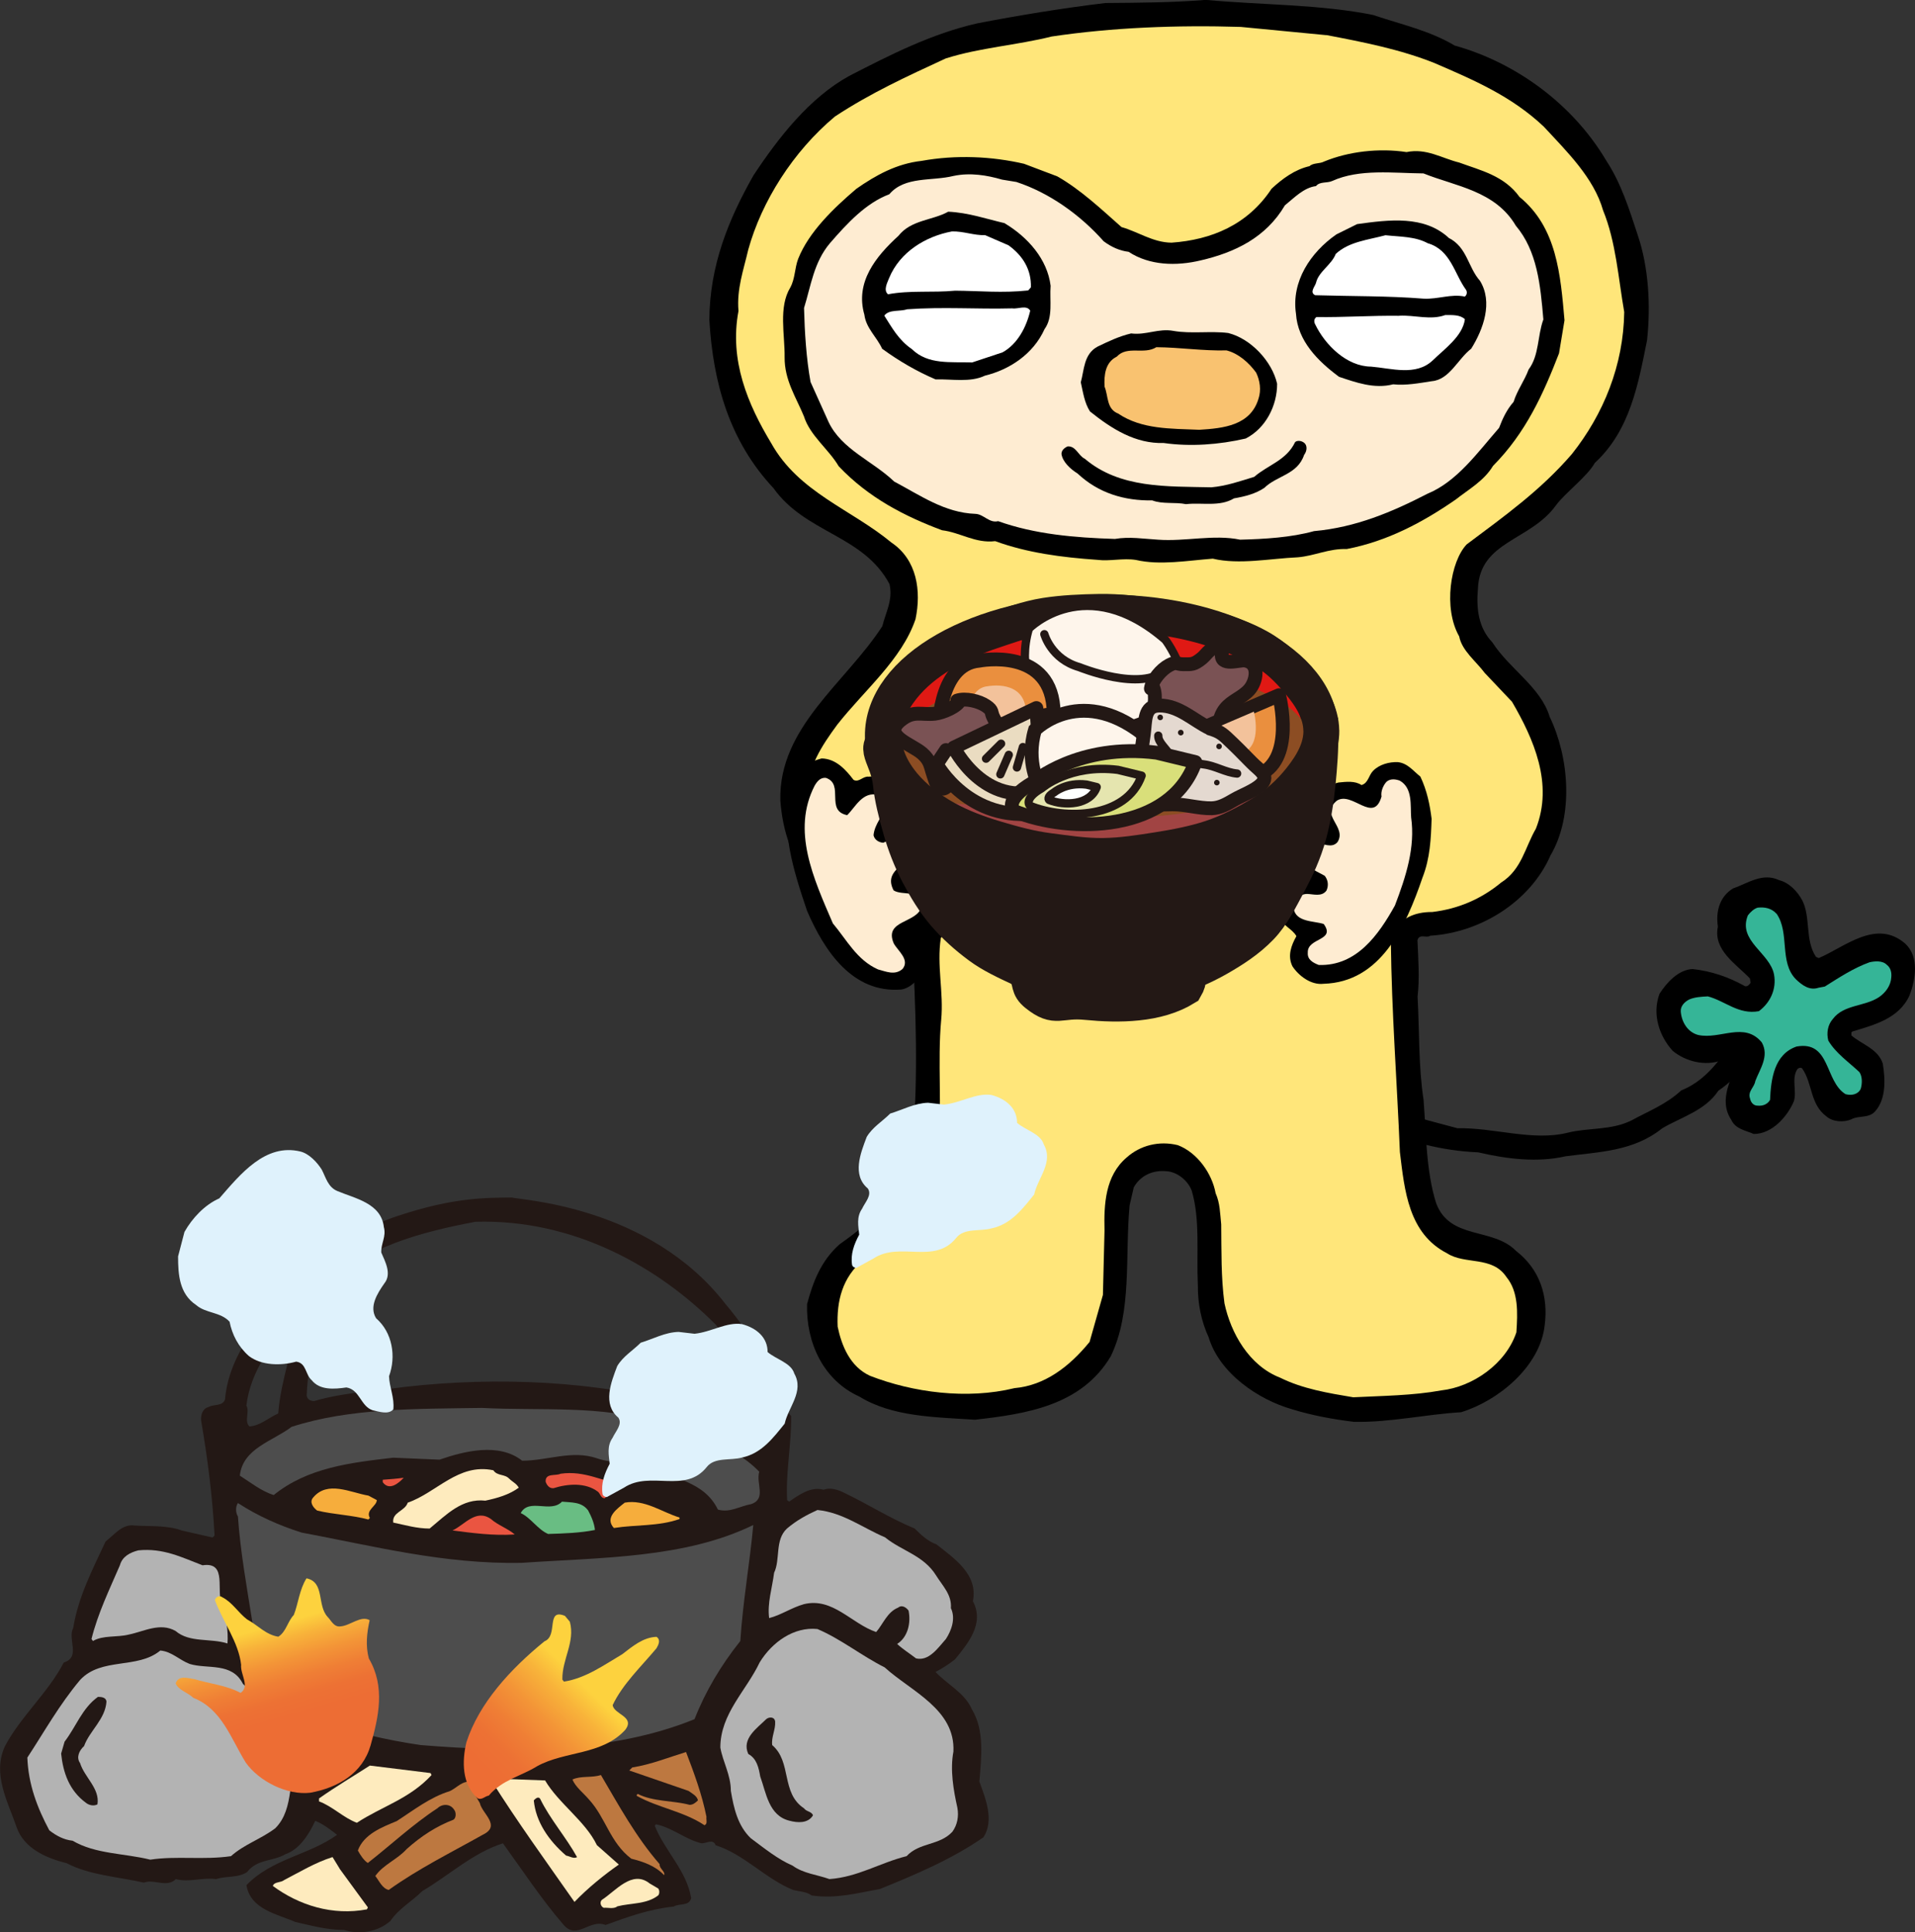 <?xml version="1.0" encoding="UTF-8"?>
<svg id="_レイヤー_2" data-name="レイヤー 2" xmlns="http://www.w3.org/2000/svg" xmlns:xlink="http://www.w3.org/1999/xlink" viewBox="0 0 311.65 314.42">
  <rect x="0" y="0" width="311.65" height="314.42" fill="#333333" stroke="none"/>
  <defs>
    <style>
      .cls-1, .cls-2, .cls-3, .cls-4, .cls-5, .cls-6, .cls-7 {
        fill: none;
      }

      .cls-8 {
        fill: #feebbe;
      }

      .cls-9 {
        fill: #e01914;
      }

      .cls-2 {
        stroke-width: 5.84px;
      }

      .cls-2, .cls-3, .cls-4, .cls-5, .cls-6, .cls-7 {
        stroke: #231815;
      }

      .cls-10 {
        fill: #69bd83;
      }

      .cls-11 {
        fill: #ea5541;
      }

      .cls-12 {
        fill: #f3c29b;
      }

      .cls-3, .cls-4 {
        stroke-width: 1.35px;
      }

      .cls-3, .cls-7 {
        stroke-linecap: round;
        stroke-linejoin: round;
      }

      .cls-13 {
        fill: url(#linear-gradient-2);
      }

      .cls-14 {
        fill: #ea8f3e;
      }

      .cls-15 {
        fill: #35b597;
      }

      .cls-16 {
        fill: #e4d9d0;
      }

      .cls-17 {
        fill: #dff2fc;
      }

      .cls-18 {
        fill: #feecd2;
      }

      .cls-19 {
        fill: url(#linear-gradient);
      }

      .cls-20 {
        fill: #e5e5af;
      }

      .cls-21 {
        fill: #231815;
      }

      .cls-22 {
        fill: #b3b3b3;
      }

      .cls-23 {
        fill: #ffe67a;
      }

      .cls-24 {
        fill: #a14443;
      }

      .cls-25 {
        fill: #fff;
      }

      .cls-26 {
        fill: #fef5eb;
      }

      .cls-27 {
        fill: #bd7840;
      }

      .cls-28 {
        fill: #d9df7a;
      }

      .cls-29 {
        fill: #f6ad3c;
      }

      .cls-30 {
        fill: #f9c270;
      }

      .cls-31 {
        fill: #eadcc1;
      }

      .cls-5 {
        stroke-miterlimit: 10;
      }

      .cls-5, .cls-6, .cls-7 {
        stroke-width: 2.25px;
      }

      .cls-32 {
        fill: #7a5254;
      }

      .cls-33 {
        fill: #8c4d23;
      }

      .cls-34 {
        clip-path: url(#clippath);
      }

      .cls-35 {
        fill: #4d4d4d;
      }
    </style>
    <linearGradient id="linear-gradient" x1="848.82" y1="635.49" x2="867.24" y2="700.51" gradientTransform="translate(-293.9 6.92) scale(.39)" gradientUnits="userSpaceOnUse">
      <stop offset="0" stop-color="#fdd23e"/>
      <stop offset=".39" stop-color="#fdd23e"/>
      <stop offset=".43" stop-color="#fdd23e"/>
      <stop offset=".53" stop-color="#f8b33a"/>
      <stop offset=".66" stop-color="#f39437"/>
      <stop offset=".78" stop-color="#ef7e35"/>
      <stop offset=".89" stop-color="#ed7134"/>
      <stop offset="1" stop-color="#ed6d34"/>
    </linearGradient>
    <linearGradient id="linear-gradient-2" x1="1013.97" y1="644.89" x2="947.86" y2="712.09" xlink:href="#linear-gradient"/>
    <clipPath id="clippath">
      <rect class="cls-1" x="170.02" y="104.22" width="17.59" height="54.06" transform="translate(9.74 274.83) rotate(-76.62)"/>
    </clipPath>
  </defs>
  <g id="_レイヤー_1-2" data-name="レイヤー 1">
    <g>
      <g>
        <g>
          <path d="M202.1,148.01c.73,4.85,3.74,9.06,4.5,13.78,2.07,3.95,4.74,8.37,8.44,10.81,2.37,2.32,4.18,5.47,7.46,6.31,2.36.52,4.38,1.7,6.65,2.54l8.04,2.15c5.99-.13,12.28,2.16,18,.71,3.33-.82,7.05-.36,10.29-1.97,2.71-1.49,5.68-2.61,8.13-4.9,4.89-1.95,7.21-6.57,10.04-10.28,1.02-.37,1.93-1.46,3.01-.87.35.24.67.68.74,1.13-.37,2.2-2.25,3.73-3.28,5.57-1.08,1.78-2.7,3.29-4.48,4.51-2.12,3.23-6.05,4.29-9.13,6.11-4.69,3.77-10.29,3.83-15.72,4.55-4.51,1.04-9.44.48-14.23-.64-5.87-.24-11.7-1.76-16.69-4.13-3.72-1.93-8.18-2.61-10.71-6.56-3.04-2.61-5.6-5.41-7.67-9.03-.95-2.83-3.37-5.29-3.19-8.4-1.67-4.15-4-8.14-4.39-12.68-.71-.87-.04-2.06.04-3.08.5-.38.85-1.04,1.45-1.21,2.39.79,2.13,3.64,2.69,5.58Z"/>
          <path d="M293.32,146.55c1.38,2.74.4,6.48,2.22,9.16l.44.2c4.27-1.81,9.39-6.48,14.13-2.31,2.27,2.18,1.61,5.86.64,8.4-1.74,3.8-5.82,4.79-9.26,5.85-.32.12-.13.44-.2.64,1.7,1.47,4.37,2.19,5.12,4.61.42,2.55.53,5.73-1.2,7.69-1.03,1.26-2.74.68-3.95,1.37-1.21.5-2.99.42-4-.47-2.72-1.99-2.26-5.36-3.95-7.79-.19-.26-.63-.13-.83.12-.96,1.51-.03,3.56-.55,5.21-1.09,2.54-3.6,5.32-6.52,5.3-1.33-.58-2.98-.78-3.67-2.32-2.14-3.2.05-6.93,1.41-9.91-.75-1.21-1.91.3-2.93.24-2.74,1-5.85.21-7.99-1.52-2.22-2.43-3.39-6-2.16-9.3,1.16-1.83,3.08-3.92,5.37-4.03,3.11.34,5.9,1.31,8.56,2.8.38.07.71-.25.9-.57l-.12-.7c-2.27-2.37-6.01-4.62-5.21-8.43-.37-2.48.29-4.89,2.46-6.21,2.36-.81,4.78-2.64,7.51-1.35,1.59.39,2.98,1.8,3.79,3.34Z"/>
          <path class="cls-15" d="M289.11,148.67c2.2,3.13.39,7.89,3.17,10.7,1.01.96,2.21,1.86,3.68,1.36l1.01-.19c2.3-1.44,4.66-3.01,7.28-3.95.83-.19,2.1-.31,2.8.4.69.52.81,1.35.74,2.04-.07,1.33-.9,2.48-1.99,3.23-2.36,1.57-5.73,1.17-7.53,3.57-.83.95-1.04,2.28-.73,3.5,1.19,2.04,3.35,3.52,5.05,5.12.5.7.49,1.85.23,2.73-.44.95-1.53,1.13-2.48.87-3.42-2.12-2.41-8.73-7.96-7.75-3.63,1.25-4.17,5.25-4.32,8.69-.45.76-1.22,1.01-2.05.93-.63,0-1.08-.51-1.2-1.15-.44-1.14.71-1.84.85-2.85.71-1.9,2.32-4.05,1.06-6.28-2.84-3.46-6.8-.43-10.36-1.22-1.71-.45-2.71-2.12-2.83-3.83-.06-.89.65-1.59,1.41-1.96.9-.38,1.91-.43,2.99-.49,2.79.72,5,3.02,8.31,2.41,1.86-1.38,2.9-3.6,2.47-5.96-.67-3.56-5.94-5.45-4.26-9.63.39-.51.96-1.07,1.6-1.26,1.14-.12,2.22.08,3.04.97Z"/>
        </g>
        <path d="M223.58,2.48c4.45,1.49,9.11,2.51,13.15,4.93,9.77,2.72,19.12,9.36,24.67,18.72,2.45,3.74,3.75,7.94,5.13,12.14,1.77,5.2,2.13,11.47,1.51,17.12-1.44,7.12-2.75,14.65-8.5,19.94-1.15,2.13-4.89,4.95-6.3,6.87-4.16,5.83-12.41,5.8-12.72,13.59-.29,3.26.09,6.39,2.34,8.73,2.78,4.34,7.89,7.3,9.33,12.11,3.16,6.54,3.97,16.07.14,22.57-3.31,7.57-11.46,12.58-19.58,13.07-.6.46-1.73-.41-2.07.72.12,3,.37,6.13.02,9.19.3,5.6.14,11.39.97,16.79.44,5.6.4,11.59,2.04,16.79,2.23,6.07,9.23,3.92,13.01,7.8,3.91,3.02,5.28,7.42,4.66,12.14-.77,6.72-7.59,12.27-13.6,14.11-5.86.36-11.46,1.66-17.39,1.57-3.46-.42-6.85-1.04-10.11-2.05-5.52-1.57-11.82-5.86-13.59-11.73-1.19-2.6-1.77-5.4-1.75-8.47-.24-5.13.39-10.65-.98-15.32-.59-1.67-2.38-3.14-4.17-3.22-2.2-.21-4.2.71-5.28,2.63l-.68,2.93c-.77,8.39.44,17.31-3.06,24.55-4.77,8.03-13.7,9.38-22.1,10.33-6.65-.43-13.45-.47-18.82-3.77-5.85-2.63-8.68-8.77-8.51-15.03.96-3.59,2.24-7.04,5.31-9.76,5.55-3.9,11.57-9.19,11.87-16.25.93-11.11.52-22.23-.08-33.29-1.72-1.94-4.52-1.49-6.58-2.63-3.39-1.88-7.04-3.37-9.75-6.65-3.25-3.81-4.75-8.42-5.12-13.41-.27-11.92,10.63-19.12,16.6-28.34.55-2.26,1.76-4.25,1.17-6.85-4.28-8.01-13.67-8.26-18.89-15.62-7.15-7.63-9.83-17.1-10.43-27.36.04-8.86,3.15-16.43,7.18-23.53,4.09-6.18,9.13-12.64,15.61-16.2,6.68-3.43,13.36-6.85,20.82-8.54,6.66-1.29,13.99-2.49,20.86-3.31,5.39-.04,10.85-.07,16.32-.51,9.11.85,18.64.71,27.35,2.48Z"/>
        <path class="cls-23" d="M215.83,5.7c6.06,1.16,12.04,2.33,17.62,4.56,6.24,2.7,12.48,5.33,17.79,10.35,3.84,4.14,8.15,8.36,9.65,13.63,2.1,5.14,2.47,11,3.44,16.53-.12,8.66-3.36,16.62-8.52,23.12-5.09,5.9-10.87,10.02-17.12,14.7-2.63,2.76-3.85,10.36-1.22,14.97.45,2.33,2.71,4.01,4.16,5.95l4.44,4.69c3.5,6.01,6.78,13.35,3.88,20.66-1.75,2.99-2.3,6.64-5.64,8.75-3.28,2.71-7.02,4.3-11.21,4.8-6.26-.03-6.75,4.76-6.75,4.76.13,11.65,1,22.84,1.47,34.3.76,6.26,1.39,13.26,7.7,16.49,2.92,1.88,7.33.37,9.64,3.85,1.98,2.41,1.83,5.8,1.62,8.99-1.7,5.13-7.11,8.89-12.23,9.46-4.6.84-9.53.88-14.32,1.12-4.13-.69-8.25-1.38-11.9-3.19-5.05-1.96-8.02-7.24-9.06-12.1-.57-4.27-.48-8.46-.53-12.85-.19-1.8-.19-3.46-.91-5.07-.58-3.19-2.96-6.6-6.15-7.82-3.06-.75-6.13.03-8.34,2.02-3.48,2.98-3.7,7.58-3.59,11.9l-.26,10.45-2.17,7.65c-3.29,4.04-7.3,7.09-12.22,7.52-7.73,1.89-16.52.71-23.5-2-3.25-1.48-4.63-4.88-5.28-8.01-.18-4.2.77-7.98,4.12-10.83,3.28-2.65,7.02-5.29,9.57-8.81.62-3.2,3.29-5.57,2.65-9.3.7-6.86-.12-14.19.51-20.97.43-4.53-.75-8.86-.06-13.32.74-1.06,1.69-4.59-2.24-4.41-6.39-.43-12.57-2.73-16.4-8.28-2.38-2.94-3.69-6.48-3.14-10.54.03-4.46,2.38-8.04,4.92-11.49,4.43-5.64,10.51-10.6,12.74-17.17.96-4.59.26-9.66-3.92-12.47-6.56-5.43-15.07-8.14-19.55-16.15-3.83-6.35-6.85-13.49-5.34-21.53-.31-3.6.84-6.72,1.59-9.98,2.17-7.84,7.29-15.98,14.11-21.67,5.81-3.83,11.76-6.55,18.03-9.45,5.6-1.77,11.51-2.14,17.25-3.57,9.86-1.47,20.39-1.88,30.77-1.56l13.91,1.34Z"/>
        <g>
          <path d="M166.7,26.67l5.36,2.03c3.76,2.13,7.18,5.35,10.45,8.25,2.74.78,5.13,2.51,8.15,2.54,6.49-.46,12.4-2.9,16.28-8.78,1.78-1.65,3.78-3.12,6.17-3.67.63-.58,1.66-.36,2.37-.75,4-1.65,8.94-2.22,13.42-1.54,3.26-.67,5.71,1,8.57,1.7,3.44,1.27,7.32,2.12,9.82,5.6,6.08,4.95,6.67,12.65,7.32,20.07l-.89,5.37c-2.51,6.47-5.35,12.89-10.74,18.32-1.47,2.44-3.94,3.8-6.06,5.47-5.42,3.75-11.15,6.79-17.73,8.06-2.97-.09-5.24,1.12-7.99,1.35-4.5.2-9.54,1.24-13.83.22-4.08.31-8.61,1.12-12.5.21-2.1-.34-4.22.25-6.32-.02-5.74-.4-11.36-1.13-16.59-3.04-3.2.4-5.66-1.41-8.64-1.77-6.06-2.26-11.95-5.27-16.83-10.42-1.64-2.79-4.67-4.97-5.66-8.13-1.27-3.09-3.18-5.87-3.14-9.63.05-3.63-1.03-8.14.94-11.35.78-1.46.69-3.13,1.27-4.65,1.75-4.4,5.82-8.28,9.47-11.39,3.16-2.21,6.55-4.09,10.62-4.54,5.59-1.01,11.39-.75,16.7.48Z"/>
          <path class="cls-18" d="M165.46,29.63c5.21,1.71,10.26,5.24,14.16,9.64,1.26.93,2.58,1.53,4.06,1.71,3.36,2.22,7.74,2.36,11.78,1.38,5.44-1.27,10.54-3.66,13.65-8.95,1.54-1.24,3.05-2.87,5.06-3.13.62-.78,1.79-.44,2.64-.83,4.45-2.02,9.94-1.27,14.85-1.23,5.24,2.11,11.66,2.8,15.03,8.51,3.47,4.1,4.01,9.65,4.48,15.26-.98,2.68-.66,5.82-2.4,8.14-.69,1.86-1.88,3.41-2.44,5.26-1.13,1.28-1.79,2.73-2.37,4.24-3.59,4.12-6.87,8.75-11.66,10.72-5.74,2.96-11.64,5.47-18.46,6.08-3.7,1.03-7.99,1.29-12.02,1.39-4.29-.89-8.92.33-13.38,0-2.29-.13-4.6-.53-7-.12-6.6-.21-13.02-.76-19-2.89-1.45.36-2.35-1.14-3.7-1.19-4.99-.17-8.99-3.02-13.22-5.26-3.5-3.35-8.52-5.2-10.66-9.65l-2.95-6.55c-.7-3.86-.96-8.14-1.06-12.04,1.13-3.63,1.58-7.42,4.21-10.54,2.83-3.26,5.86-6.54,9.67-7.97,2.51-2.97,6.93-2.1,10.45-2.98,2.72-.57,5.44-.12,7.9.6l2.38.39Z"/>
          <path d="M163.51,36.34c3.77,2.26,6.94,5.84,7.47,10.17-.19,2.37.44,5.08-.99,7.05-1.84,4.08-5.72,6.6-9.7,7.57-2.42,1.15-5.41.53-8.03.61-3.03-1.3-5.89-2.94-8.7-4.99-.86-1.9-2.62-3.34-2.89-5.54-1.53-5.29,1.85-9.46,5.55-12.84,2.06-2.61,5.5-2.48,8.1-3.92,3.23.14,6.19,1.17,9.19,1.87Z"/>
          <path class="cls-25" d="M160.33,38.27l3.8,1.65c2.32,1.68,3.73,3.95,3.64,6.84l-.44.5c-4.21.45-7.86.07-11.89.04-3.61.35-7.4-.09-10.93.59-.78-.69-.11-1.87.18-2.63,1.76-4.28,5.98-6.81,10.23-7.6,1.88-.05,3.54.66,5.42.61Z"/>
          <path d="M235.79,38.73c2.98,1.5,3.12,4.79,5.06,6.96,2.16,3.5.54,7.9-1.42,11.05-2.19,1.68-3.53,5.05-6.41,5.29-2.13.33-4.26.73-6.29.51-3.11.79-6.07-.31-8.81-1.22-3.45-2.55-6.74-5.85-7.01-10.27-.78-5.26,2.36-9.96,6.56-12.9l3.39-1.68c5.2-.72,10.94-1.46,14.93,2.26Z"/>
          <path class="cls-25" d="M232.42,39.6c3.7,1.12,4.27,4.99,6.17,7.57.23.39.12.86-.21,1.09-2.24-.47-4.34.46-6.7.34-5.81-.46-11.72-.38-17.65-.56-.97-.48-.02-1.41.14-2.02.43-1.84,2.52-2.91,3.21-4.7,2.17-2.01,5.25-2.27,8.09-3.04,2.37.26,4.86.18,6.94,1.33Z"/>
          <path class="cls-25" d="M164.75,50.18c.88.15,2.32-.61,2.91.37-.59,2.59-2.03,5.43-4.51,6.79l-4.94,1.64c-3.44-.13-7.17.43-9.81-2.17-2.17-1.48-3.24-3.5-4.49-5.45.81-1.06,2.52-.62,3.7-1.03,5.96-.42,11.3,0,17.14-.15Z"/>
          <path class="cls-25" d="M227.68,51.38c2.54-.15,5.09.77,7.52-.11,1.14,0,2.41-.08,3.2.68-.37,2.78-3.34,4.84-5.25,6.71-2.74,2.58-6.71,1.27-10.02,1-3.97-.03-7.47-3.52-9.08-6.85-.23-.39-.26-.92.2-1.22,4.44.07,8.86-.26,13.44-.2Z"/>
          <path d="M199.88,54.19c3.69.92,7.14,4.62,7.96,8.26.01,3.56-1.85,7.24-5.11,8.91-4.31,1-9,1.35-13.34.73-4.57.14-8.41-2.25-12-5.13-.89-1.36-1.13-3.09-1.5-4.75.56-1.98.46-4.6,2.74-5.81,1.76-.85,3.53-1.69,5.45-2.14,2.44.32,4.45-.87,6.9-.41,2.85.5,6.05-.02,8.89.34Z"/>
          <path class="cls-30" d="M199.64,57.03c1.91.49,3.62,2,4.79,3.61.62,1.3.84,2.84.39,4.21-1.29,4.38-5.69,4.85-9.65,5.09-4.65-.2-9.35-.05-13.2-2.64-1.93-.76-1.58-2.86-2.21-4.37-.11-1.88.1-3.97,1.99-4.9,1.71-1.85,4.42-.26,6.43-1.53,3.9.03,7.57.62,11.46.52Z"/>
          <path d="M176.5,74.62c5.74,4.9,13.38,4.51,20.65,4.68,2.48-.22,4.71-1.02,6.96-1.7,2.24-1.95,5.22-2.66,6.65-5.64.25-.29.86-.26,1.21-.07.9.42.76,1.5.26,2.14-1.08,3.22-4.44,3.36-6.47,5.36-1.42.96-3.14,1.4-4.94,1.71-2.33,1.41-5.21.64-7.81.94-1.77-.36-3.83.03-5.49-.61-4.5.07-8.74-1.16-12.16-4.38-1.19-.74-2.4-1.88-2.61-3.14-.04-.6.47-1.04,1-1.27,1.34-.08,1.7,1.44,2.74,1.99Z"/>
        </g>
        <g>
          <path d="M149.52,142.05c.02.93,1.33.61,1.81,1.27,1.8,1.56,1.53,4.05.94,6.1-.65,1.56-1.94,2.46-3.26,3.28-.43,1.04.81,1.76.99,2.91.37,1.07.11,2.19-.3,3.29-.75.96-1.78,1.96-3.08,2.13-7.89.59-12.44-6.25-15.27-12.79-2.29-6.77-4.43-13.52-2.65-20.23.6-2.55,2.67-3.98,5.02-4.59,2.33.05,3.93,1.84,5.18,3.48.86.51,1.54-.63,2.46-.51,1.87-.19,4.34.73,5.28,2.5.92,1.35.22,2.65-.08,3.99.62.97,1.99.62,2.92,1.32,1.08.56,1.74,1.95,1.94,3.16.09,1.77-1.33,3.07-1.89,4.67Z"/>
          <path class="cls-18" d="M145.43,144.89c1.39.93,4.71-.28,4.55,2.66-.74,2.75-6.18,2.12-4.53,5.97.63,1.18,2.67,2.64,1.43,4.16-1.27,1.1-2.71.4-4,.07-3.44-1.53-5.09-4.82-7.34-7.49-3.19-7.4-6.72-15.08-2.97-22.4.38-.66.94-1.4,1.86-1.27,3.02,1.05-.18,5.33,3.44,6.06,1.38-1.35,2.49-3.9,5.04-3.3.86.15,1.27.98,1.3,1.76-.47,1.63-1.88,2.94-2.05,4.81.15.72.84,1.17,1.58,1.22,1.58-.72,3.28-1.49,4.74-.37,1.24,3.88-5.13,4.13-3.06,8.11Z"/>
        </g>
        <g>
          <path d="M213.95,134.43c.34-.72-.26-1.51-.13-2.26.29-2.21,1.68-4.28,3.99-4.83,1.31-.13,2.7-.3,3.76.41,1.1-.3,1.17-1.58,1.87-2.29,1.01-1.07,2.66-1.49,4.03-1.44,1.62.16,2.55,1.47,3.68,2.35,1.08,2.26,1.55,4.6,1.83,6.86-.1,3.25-.24,6.42-1.48,9.58-2.75,8.04-6.82,17.02-16.11,17.28-2.02.24-4.03-1.28-5.06-2.85-.83-1.7-.2-3.39.65-4.9-.73-1.29-2.38-1.68-2.79-3.34-.51-1.27-.17-2.65.5-3.8.7-.7,1.41-1.47,2.38-1.98.12-1.05-.95-1.76-1.1-2.85-.28-1.45.05-3.13,1.06-4.36.69-.86,1.96-1.07,2.92-1.58Z"/>
          <path class="cls-18" d="M214.28,137.22c1.1,0,2.44.91,3.39-.19,1.59-2.49-2.97-4.38-.12-6.73,2.51-1.63,5.99,3.86,7.28-.68-.14-.8.24-1.79.82-2.41.61-.53,1.45-.43,2.14-.18,2.16,1.21,1.71,4.09,1.86,5.99.69,4.87-.83,9.59-2.64,14.33-2.66,4.79-6.25,9.88-12.39,9.68-.94-.36-1.88-.87-1.79-2-.11-2.47,4.62-1.9,2.59-4.67-1.59-.52-4.57-.27-4.9-2.56.2-1.08.88-2.38,2.25-2.33,1.01.03,2.33.5,3.1-.55.37-.79.28-1.7-.28-2.4-1.16-.68-2.63-1.14-3.17-2.5-.58-1.15.41-2.96,1.87-2.8Z"/>
        </g>
      </g>
      <g>
        <g>
          <path class="cls-21" d="M159.38,289.98c.32-3.97.89-8.35-1.22-11.83-1.13-2.67-4.13-4.13-5.91-6.08.97-.49,2.1-1.22,3.16-2.03,2.1-2.59,4.86-5.83,2.92-9.48.89-4.38-3.08-6.97-5.92-9.24-1.37-.48-2.51-1.54-3.56-2.59-3.97-1.62-7.62-3.97-11.51-5.83-.98-.48-2.19-.89-3.32-.48-2.03-.57-3.97.81-5.59,1.94l-.33-.24c-.25-4.54.72-9.16.65-13.69l-1.05-1.22c-2.02-6.16-5.26-11.83-9.64-17.02-12.48-16.12-33.74-16.91-34.71-17.32-4.32.05-9.48-.04-18.63,3-9.15,3.05-15.3,8.88-15.3,8.88-5.51,6.32-12.07,12.56-12.8,20.99-.4,1.14-1.87.73-2.67,1.22-.98.24-1.3,1.29-1.22,2.19,1.05,6.16,1.86,12.4,2.19,18.72l-.32.33-5.02-1.14c-2.35-.89-5.19-.65-7.62-.81-2.03-.32-3.32,1.46-4.78,2.6-2.11,4.54-4.45,8.99-5.27,14.1-.97,1.78,1.3,4.7-1.53,5.59-2.51,4.86-7.05,8.83-9.57,13.61-2.11,4.54.49,9.07,1.87,13.13,1.22,3.57,4.94,5.11,8.18,5.92,3.73,1.95,8.26,2.19,12.56,3.16,1.62-.65,3.73.89,5.19-.57,2.18.57,4.37-.32,6.56,0,1.7-.57,3.48-.16,5.02-1.13,1.71-2.19,4.14-1.7,6.25-2.92,2.35-.81,3.88-3.32,4.86-5.43,1.3.49,2.51,1.46,3.56,2.27-4.62,3.32-10.62,3.89-14.75,8.19.65,3.97,5.02,4.7,7.94,5.99,2.59.57,5.1,1.3,7.95,1.3,2.51.81,5.51.32,7.53-1.46,1.37-2.02,3.48-3.16,5.19-4.86,4.38-2.59,8.27-6.24,13.13-7.78,3.24,4.46,6.24,9.07,9.89,13.29,2.19,2.51,4.21-1.05,6.81,0,3.56-1.3,7.13-2.59,11.1-3,.89-.57,2.51,0,2.83-1.38-.73-4.45-4.3-7.7-5.92-11.75l.17-.25c2.59.49,4.78,2.43,7.38,3.08.81.08,1.94-.81,2.35.32,4.62,1.46,8.18,5.51,12.64,7.29.97.24,2.11.24,3,.89,4.06.57,7.37-.4,11.1-1.05,5.75-2.35,11.59-4.78,16.85-8.42,1.79-2.76.33-6.32-.64-9ZM45.28,230.01c-1.62.73-3,2.03-4.7,2.11-.88-.89.09-2.35-.48-3.4.65-5.59,4.29-10.45,8.18-14.75-.4,5.43-2.59,10.45-3,16.04ZM122.43,234.79c-4.22-3.32-8.84-5.67-13.85-6.81-13.94-3.56-30.63-3.97-45.46-1.94-1.22.08-2.35-.33-3.41.33-2.91.41-5.84.81-8.59,1.62-.65,0-1.14-.32-1.21-.89.24-6.32,2.19-11.83,2.83-17.91,6.89-6.32,15.64-8.67,24.63-10.37,16.06-.49,29.88,7.44,39.14,16.77,3.24,4.05,5.75,8.34,7.29,13.13-.73,1.94-.89,4.13-1.37,6.08Z"/>
          <path class="cls-35" d="M106.71,231.47c5.75,2.27,12.15,3.16,16.85,8.02-.57,1.94,1.21,4.38-1.3,5.27-1.87.33-3.49,1.46-5.43.89-2.27-4.7-7.46-4.94-11.27-7.13-2.75-.81-5.75-.25-8.43-1.22-4.05-1.38-8.02.4-12.15.4-3.81-3-9.48-1.54-13.45-.17l-7.54-.32c-6.97.81-13.94,1.62-19.45,6.08-2.03-.65-3.73-2.03-5.51-3.16.48-4.46,5.35-5.59,8.42-7.94,9.49-3.08,20.34-2.92,30.96-3.08,9.56.49,19.69-.49,28.28,2.35Z"/>
          <path class="cls-8" d="M82.88,240.63c.48.49,1.21.81,1.54,1.46-1.54,1.14-3.49,1.7-5.43,2.11-3.81-.41-6.32,2.27-9.07,4.54-2.11,0-3.97-.57-5.92-.97-.24-1.7,1.94-1.87,2.35-3.24,4.69-1.62,8.26-6.48,13.94-5.27.65.97,1.86.57,2.59,1.38Z"/>
          <path class="cls-11" d="M101.68,241.68v.17c-1.13.57-2.35.89-3.24,1.94-.65.08-.73-.73-1.14-1.05-2.02-1.53-4.94-1.29-7.21-.57-.73.08-1.13-.57-1.29-1.05-.09-1.46,1.62-.9,2.43-1.3,3.97-.57,6.89,1.3,10.45,1.86Z"/>
          <path class="cls-11" d="M65.7,240.47c-.81.89-2.35,2.19-3.41.73v-.4c1.14-.08,2.35-.17,3.41-.33Z"/>
          <path class="cls-29" d="M61.32,244.11c0,.97-1.86,1.62-1.13,2.91l-.24.25c-2.68-.73-5.67-.81-8.34-1.46-.65-.49-1.3-1.38-.65-2.11,2.35-2.83,6.08-.81,9-.32l1.37.73Z"/>
          <path class="cls-29" d="M110.59,246.95v.24c-3.48,1.22-7.05.89-10.69,1.46-1.55-1.7.56-3.16,1.78-4.13,3.24-.57,6,1.54,8.92,2.43Z"/>
          <path class="cls-10" d="M95.68,245.73c.57,1.05,1.05,2.19,1.14,3.24-2.43.49-5.03.57-7.62.65-1.7-.73-2.84-2.67-4.46-3.4,1.38-2.51,4.86.08,6.72-1.86,1.54.16,3.16,0,4.21,1.38Z"/>
          <path class="cls-35" d="M49.01,249.38c11.75,2.19,23.18,5.19,35.9,4.94,13.04-.89,26.57-.73,37.68-6.16-.57,6.24-1.7,12.48-2.11,18.88-3.16,3.97-5.67,8.18-7.45,12.72-13.53,5.51-29.66,5.43-44.57,4.21-5.67-.81-11.1-2.19-16.53-3.73-1.21-.16-2.11-1.14-3.48-1.05-2.27-3.08-3.97-6.4-6.97-9.07.4-1.94,0-4.22-.41-6.16-.9-5.67-1.95-11.42-2.35-17.18-.4-.65-.4-1.62,0-2.19,3.24,2.11,6.73,3.65,10.29,4.78Z"/>
          <path class="cls-22" d="M144.06,250.19c2.67,2.18,6.24,2.91,8.26,6.15,1.06,1.71,2.6,3.16,2.43,5.35.81,1.7.08,3.65-.81,5.02-1.3,1.46-2.76,3.65-4.86,3.16-1.05-.81-2.11-1.46-3.08-2.35,1.78-1.13,2.26-3.48,1.86-5.43-.41-.57-1.13-.97-1.71-.48-1.78.73-2.43,2.67-3.56,3.97-4.05-1.38-7.05-5.67-11.75-4.54-2.03.57-3.73,1.78-5.67,2.27-.32-2.43.49-4.86.81-7.38,1.05-2.18.08-5.35,2.11-7.21,1.54-1.3,3.16-2.19,4.94-3,4.14.4,7.38,2.92,11.03,4.46Z"/>
          <path class="cls-11" d="M83.77,249.7c-3.48.24-6.97-.25-10.13-.65,1.95-.89,3.81-3.57,6.24-1.87,1.21,1.05,2.75,1.54,3.89,2.52Z"/>
          <path class="cls-22" d="M32.96,254.72c4.22-.65,2.02,4.38,3.25,6.48.56,1.94.97,4.21.81,6.24-2.76-.89-6.16-.08-8.43-2.02-2.51-1.46-5.19.08-7.62.57-1.94.49-4.22.08-5.84,1.05l-.24-.33c1.05-4.21,2.91-8.02,4.62-11.99.4-1.46,1.7-2.1,3-2.43,4.05-.41,7.05,1.13,10.45,2.43Z"/>
          <path class="cls-22" d="M143.98,271.34c4.29,3.89,11.51,6.81,11.18,13.69-.56,3,0,6.24.65,9.16.24,1.38,0,2.76-.82,3.89-2.1,2.27-5.35,1.7-7.45,3.97-4.29,1.06-7.94,3.41-12.56,3.73-2.03-.73-4.21-.89-6-2.19-2.43-1.05-4.62-2.84-6.8-4.46-2.11-2.02-2.76-4.86-3.24-7.7,0-2.6-1.3-4.7-1.71-7.05,0-5.51,4.21-9.24,6.4-13.86,2.03-3.32,5.59-5.83,9.4-5.43,3.81,1.62,7.21,4.37,10.94,6.24Z"/>
          <path class="cls-22" d="M30.86,270.77c2.92.89,6.89-.32,8.67,3.24,5.19,4.78,6.4,11.18,7.7,17.5-.33,2.27-.81,4.38-2.43,6-2.35,1.78-5.03,2.59-7.21,4.54-4.37.65-8.91-.08-13.13.57-4.22-1.05-8.92-.89-12.64-3.08-1.45-.16-2.67-.81-3.8-1.7-1.95-3.65-3.41-7.46-3.57-11.83,2.76-4.21,5.19-8.59,8.59-12.64,3.48-3.73,9.32-1.7,13.05-4.78,1.87.16,3.08,1.54,4.78,2.18Z"/>
          <path class="cls-21" d="M17.33,276.85c-.17,2.92-2.75,4.78-3.65,7.29-.81.73-1.3,1.86-.65,2.76.73,2.35,3.24,4.13,2.83,6.72-.56.32-1.37.16-1.86-.24-2.76-2.02-3.73-4.95-4.05-8.02l.56-1.94c1.87-2.43,2.84-5.43,5.43-7.29.57,0,1.3.08,1.38.73Z"/>
          <path class="cls-21" d="M126.15,280.17c.08,1.3-.65,2.51-.48,3.81,3.24,2.76,1.38,7.78,5.18,10.29.41.57,1.21.48,1.46,1.13-.81,1.38-2.59,1.22-3.81.89-3.4-.81-3.81-4.54-4.78-7.21-.24-1.38-.56-2.92-1.94-3.65-1.14-2.51,1.45-4.21,2.91-5.67.48-.41,1.38-.41,1.46.4Z"/>
          <path class="cls-25" d="M55.74,286.17v.32l-3.81,2.11c-.97-.89-.56-2.43-1.46-3.48l.24-.49c1.62.57,3.4.89,5.02,1.54Z"/>
          <path class="cls-27" d="M111.65,285.11c1.3,3.4,2.59,6.89,3.32,10.53-.08.49.24,1.14-.32,1.38-3.4-2.27-7.53-2.83-11.02-4.78-.08-.16.08-.24.16-.32,2.51,1.29,5.67,1.05,8.43,1.78.56,0,.96-.33,1.37-.73-.16-.73-.97-1.13-1.54-1.54l-9.64-3.32.48-.49c3.08-.49,5.84-1.62,8.75-2.51Z"/>
          <path class="cls-8" d="M70.24,288.84c-3.57,3.89-8.1,5.11-12.16,7.78-2.19-.81-3.97-2.68-6.16-3.48v-.48c2.76-1.95,5.51-3.57,8.27-5.35l9.88,1.22.16.32Z"/>
          <path class="cls-27" d="M97.79,288.84c2.92,4.95,5.67,10.05,9.56,14.51-.08.73.97,1.21.73,1.79-1.46-1.54-3.41-2.19-5.35-2.68-3.49-2.67-4.13-6.64-6.89-9.64-.89-1.05-2.19-2.03-2.68-3.24,1.38-.65,3.16-.24,4.62-.73Z"/>
          <path class="cls-8" d="M88.71,289.73c2.19,3.73,6.57,6.64,8.43,10.53l3.57,3.16c-2.43,1.7-5.03,3.8-7.22,6.08-4.54-6.48-9.31-13.05-13.53-19.77l.16-.32,8.59.32Z"/>
          <path class="cls-27" d="M78.1,293.46c.4,1.7,3.49,3.65.48,5.1-5.19,2.92-10.46,5.51-15.32,8.99-1.05-.24-1.54-1.46-2.18-2.27,1.29-1.86,3.56-2.67,5.1-4.38,2.35-2.11,4.86-3.73,7.62-4.78.48-.33.41-1.22.16-1.54-.65-1.14-2.03-1.05-2.76-.33-3.97,2.59-7.62,6-11.34,8.91-.65-.41-1.22-1.29-1.62-2.03.97-2.67,3.97-3.81,6.32-4.78,2.76-1.78,5.43-3.89,8.59-4.86.97-.41,1.86-1.46,2.92-1.54l2.03,3.48Z"/>
          <path class="cls-21" d="M87.91,292.73c1.62,3.32,4.21,6.24,6,9.48-.57.32-1.22-.17-1.78-.25-2.83-2.43-4.94-5.51-5.26-8.99.24-.24.72-.73,1.05-.24Z"/>
          <path class="cls-8" d="M55.25,304.07l4.62,6.32-.16.32c-5.59,1.05-11.02-.65-15.31-3.81.24-.73,1.29-.49,1.86-.97,2.52-1.3,5.03-2.84,7.86-3.73l1.14,1.86Z"/>
          <path class="cls-8" d="M107.11,307.31c.24.24.24.89,0,1.13-1.86,1.46-4.46,1.22-6.65,1.78-.56.49-1.62.16-2.19.24-.48-.16-.73-.89-.33-1.29,2.27-1.46,4.94-4.94,7.78-2.68l1.38.81Z"/>
          <path class="cls-19" d="M40.26,263.55c1.67.9,2.99,2.47,5.03,2.79,1.27-.77,1.53-2.52,2.52-3.53.74-1.87.9-4.11,2.07-5.97,3.03.62,1.66,4.4,3.46,6.3.56.56,1.01,1.68,2.08,1.52,1.61-.12,3.29-1.83,4.74-1.01-.47,2.1-.69,4.2-.13,6.24,2.7,4.59,1.59,9.48.29,14.1-1.31,4.61-5.36,6.93-9.83,7.74-3.75.44-8.31-1.84-10.49-4.9-2.43-3.92-3.91-8.74-8.55-10.55-.87-.87-2.41-1.22-2.86-2.35.48-1.42,2.03-.81,3.04-.69,2.48.76,5.19.99,7.52,2.24,1.58-1.06-.07-3.02.09-4.57-.41-3.68-2.93-6.94-4.26-10.51.08-.47.69-.89,1.2-.48,1.64.83,2.55,2.47,4.05,3.62Z"/>
          <path class="cls-13" d="M92.74,263.92c.89,3.32-1.29,6.08-1.22,9.4l.25.33c3.56-.56,6.48-2.68,9.48-4.45,1.7-1.3,3.41-2.76,5.59-2.84.73.48.33,1.29,0,1.86-2.51,3-5.51,5.83-7.13,9.24.17,1.54,3.73,1.86,2.03,4.05-3.8,4.14-9.8,3.4-14.34,5.91-2.6,1.62-5.67,2.19-7.86,4.78-.65.08-1.13.81-1.86.4-2.51-2.27-2.51-5.99-1.78-9.07,2.03-6.32,7.13-11.91,12.72-16.45,2.27-.89.16-5.43,3.32-4.13l.81.97Z"/>
        </g>
        <path class="cls-17" d="M52.39,190.39c.63,1.19.98,2.8,2.52,3.43,2.8,1.19,7.14,1.96,7.56,5.87.42,1.54-.49,2.66-.42,4.13.63,1.47,1.75,3.5.49,5.04-1.12,1.61-2.51,3.77-1.33,5.66,2.66,2.31,3.29,6.22,2.1,9.44.07,1.82.91,3.5.7,5.39-.84.91-2.31.35-3.36.14-1.96-.63-2.09-3.36-4.27-3.71-1.96.28-4.33.49-5.66-1.19-1.05-.91-.84-2.79-2.52-3.01-2.52.7-5.66.63-7.69-.91-1.75-1.54-2.73-3.49-3.15-5.59-1.47-1.61-3.85-1.33-5.45-2.72-2.73-1.82-2.93-4.97-2.93-7.91l1.04-3.98c1.26-2.24,3.29-4.41,5.67-5.46,3.42-3.92,7.48-9.02,13.22-7.62,1.39.35,2.72,1.75,3.49,3Z"/>
        <path class="cls-17" d="M113.04,217.04c2.76-.29,5.21-1.94,7.7-1.57,2.51.67,4.19,2.27,4.18,4.55,1.42,1.21,3.83,1.75,4.35,3.51,1.63,2.9-.98,5.44-1.57,8.14-1.83,2.26-3.71,4.82-6.92,5.51-1.92.54-4.49-.11-5.78,1.57-3.51,4.38-9.16.51-13.44,3.33l-2.79,1.53c-.3.02-.65-.2-.71-.48-.28-1.72.32-3.35,1.16-4.93-.14-1.4-.48-2.87.47-4.22.49-1.06,1.66-2.22.94-3.29-2.61-2.18-1.19-5.73-.18-8.39.96-1.61,2.55-2.52,3.82-3.8,2.03-.61,3.95-1.7,6.16-1.76l2.59.3Z"/>
        <path class="cls-17" d="M153.64,179.75c2.76-.29,5.21-1.94,7.7-1.57,2.51.67,4.19,2.27,4.18,4.55,1.42,1.21,3.83,1.75,4.35,3.51,1.63,2.9-.98,5.44-1.57,8.14-1.83,2.26-3.71,4.82-6.92,5.51-1.92.54-4.48-.11-5.78,1.57-3.52,4.38-9.16.51-13.44,3.33l-2.78,1.53c-.3.02-.65-.2-.71-.48-.28-1.72.31-3.35,1.16-4.93-.14-1.4-.48-2.86.47-4.22.49-1.06,1.66-2.22.93-3.29-2.6-2.18-1.19-5.73-.18-8.39.96-1.61,2.55-2.52,3.82-3.8,2.03-.61,3.95-1.69,6.16-1.76l2.59.3Z"/>
      </g>
      <g>
        <path class="cls-21" d="M145.17,120.06c-3.6,1.43-.66,2.9-.19,7.48.23,2.25.87,4.82,1.66,7.56.67,2.33,1.59,4.75,2.86,7.17,1.15,2.17,2.47,4.42,4.24,6.48,1.6,1.86,3.52,3.61,5.72,5.23,1.95,1.44,4.29,2.52,6.78,3.68,2.19,1.02,4.58,1.86,7.24,2.6,4.19.86,3.47.7,8.46.31,2.51-.2,5.44-.46,8.43-1.31,2.6-.74,5.27-1.85,7.87-3.33,2.36-1.35,4.82-2.91,6.9-5.07,1.86-1.93,3.13-4.51,4.58-7.22,1.24-2.32,2.45-4.86,3.26-7.84.69-2.54,1.15-5.32,1.46-8.39.26-2.64.5-5.5.43-8.57-3.62-1.37-3.87.03-7.74.09-3.88.05-3.87.35-7.75.4-3.87.05-3.88-.07-7.74-.02q-3.88.05-7.75.11c-3.88.06-3.88.15-7.76.2-3.87.06-3.88,0-7.75.05-3.88.05-3.89-.15-7.77-.1-3.89.05-3.89.32-7.76,0-3.89-.32-4.07-.95-7.69.49"/>
        <path class="cls-2" d="M145.17,120.06c-3.6,1.43-.66,2.9-.19,7.48.23,2.25.87,4.82,1.66,7.56.67,2.33,1.59,4.75,2.86,7.17,1.15,2.17,2.47,4.42,4.24,6.48,1.6,1.86,3.52,3.61,5.72,5.23,1.95,1.44,4.29,2.52,6.78,3.68,2.19,1.02,4.58,1.86,7.24,2.6,4.19.86,3.47.7,8.46.31,2.51-.2,5.44-.46,8.43-1.31,2.6-.74,5.27-1.85,7.87-3.33,2.36-1.35,4.82-2.91,6.9-5.07,1.86-1.93,3.13-4.51,4.58-7.22,1.24-2.32,2.45-4.86,3.26-7.84.69-2.54,1.15-5.32,1.46-8.39.26-2.64.5-5.5.43-8.57-3.62-1.37-3.87.03-7.74.09-3.88.05-3.87.35-7.75.4-3.87.05-3.88-.07-7.74-.02q-3.88.05-7.75.11c-3.88.06-3.88.15-7.76.2-3.87.06-3.88,0-7.75.05-3.88.05-3.89-.15-7.77-.1-3.89.05-3.89.32-7.76,0-3.89-.32-4.07-.95-7.69.49Z"/>
        <path class="cls-9" d="M214.88,118.85c.15,10.86-15.68,19.89-35.34,20.16-19.66.27-35.71-8.33-35.86-19.19-.15-10.86,15.67-19.88,35.33-20.14,19.66-.27,35.72,8.32,35.87,19.18"/>
        <path class="cls-2" d="M214.88,118.85c.15,10.86-15.68,19.89-35.34,20.16-19.66.27-35.71-8.33-35.86-19.19-.15-10.86,15.67-19.88,35.33-20.14,19.66-.27,35.72,8.32,35.87,19.18Z"/>
        <path class="cls-33" d="M213.6,120.46c.87,2.92-.87,5.49-2.98,7.35-.85.75-1.34,1.73-2.33,2.39-.87.6-1.87,1.03-2.59,1.84-.57.61-1.44.93-2.2,1.23-1.16.46-2.17.65-3.28,1.25-1.07.58-2.2,1-3.4,1.18-1.89.29-3.8,1.3-5.68,1.81-4.01,1.09-8.17,1.6-12.31,1.61-5.36,0-10.73-.86-15.77-2.62-1.43-.5-2.82-1.16-4.3-1.54-2.33-.58-4.4-2.23-6.49-3.33-1.09-.57-2.04-1.29-2.97-2.09-1.69-1.45-4.03-4.27-4.59-6.48-.69-2.67,1.3-4.15,3.31-5.83,4.24-3.52,9.52-5.69,14.81-7.07,10.98-2.88,25.81-3.64,36.74.21,5.24,1.84,12.25,4.07,14.04,10.09"/>
        <path class="cls-21" d="M166.99,158.32c.92,1.67.25,2.25,1.73,3.44,3.21,2.57,3.57.84,8.16,1.3,2.55.25,5.43.38,8.23.08,2.84-.29,5.52-1.03,7.75-2.4.86-1.47.27-1.65.55-3.34"/>
        <path class="cls-2" d="M166.99,158.32c.92,1.67.25,2.25,1.73,3.44,3.21,2.57,3.57.84,8.16,1.3,2.55.25,5.43.38,8.23.08,2.84-.29,5.52-1.03,7.75-2.4.86-1.47.27-1.65.55-3.34"/>
        <g class="cls-34">
          <path class="cls-24" d="M151.17,130.67c6.6-.38,13.45,1.82,20.07,2.2,6.23.35,12.52.37,18.74-.22,6-.57,11.42-2.34,17.17-3.69-.33,1.86-5.57,4.54-7.32,5.31-5.02,2.18-11.96,3.32-17.22,3.92-5.03.57-9.62.08-14.6-.59-3.38-.45-6.94-1.82-10.1-3.06-2.15-.83-5.39-1.86-6.73-3.88"/>
        </g>
        <path class="cls-2" d="M215.04,118.85c.04,2.89-1.42,5.48-3.4,7.97-1.67,2.09-3.79,4.11-6.58,5.76-2.37,1.4-5,2.82-8,3.81-2.67.88-5.61,1.46-8.67,1.94-2.82.44-5.78.92-8.84.96-3.05.04-6.02-.44-8.85-.8-3.07-.39-5.91-1.19-8.61-1.99-3.02-.9-5.77-1.95-8.18-3.29-2.84-1.58-5.13-3.41-6.85-5.45-2.04-2.44-3.23-5.05-3.27-7.93-.04-2.88,1.13-5.49,3.11-7.99,1.67-2.09,3.89-3.95,6.69-5.6,2.36-1.4,5.03-2.63,8.03-3.61,2.67-.88,5.47-1.96,8.53-2.44,2.82-.44,5.81-.57,8.86-.62,3.05-.04,6.01.34,8.84.71,3.07.39,5.97.98,8.66,1.79,3.02.9,5.85,1.86,8.26,3.2,2.84,1.57,4.93,3.69,6.65,5.75,2.05,2.44,3.57,4.98,3.61,7.86Z"/>
        <path class="cls-26" d="M168.33,113.3s-2.77-4.7-.88-11.01c0,0,9.25-9.41,22.19,1.82,0,0,1.59,2.02,2.69,5.31,0,0,.23,3.37-5,7.35l-3.72,1.3s-14.03-1.03-15.28-4.76"/>
        <path class="cls-4" d="M168.33,113.3s-2.77-4.7-.88-11.01c0,0,9.25-9.41,22.19,1.82,0,0,1.59,2.02,2.69,5.31,0,0,.23,3.37-5,7.35l-3.72,1.3s-14.03-1.03-15.28-4.76Z"/>
        <path class="cls-26" d="M169.96,103.2s1.1,4.06,5.68,5.36c0,0,10.2,4.18,14.07.39"/>
        <path class="cls-3" d="M169.96,103.2s1.1,4.06,5.68,5.36c0,0,10.2,4.18,14.07.39"/>
        <path class="cls-14" d="M171.48,116.13l-18.73,3.27s-.25-11.28,6.58-11.88c0,0,12.08-2.4,12.15,8.61"/>
        <path class="cls-7" d="M171.48,116.13l-18.73,3.27s-.25-11.28,6.58-11.88c0,0,12.08-2.4,12.15,8.61Z"/>
        <path class="cls-12" d="M166.98,116.08l-9.62,1.68s-.12-5.79,3.39-6.09c0,0,6.2-1.24,6.23,4.42"/>
        <path class="cls-32" d="M187.3,112.05c.22-1.39,1.69-3.12,2.96-3.79,1.24-.67,1.19-.17,2.3-.17,1.37,0,1.72.1,3.04-.97.91-.74,1.59-2.24,2.93-1.46.1.24.25.46.33.64-.36,2.28,2.86,1.02,3.77,1.18,2.49.43,1.85,3.49.63,4.81-1.17,1.27-2.81,1.75-3.85,3.04-.59.71-.97,1.75-1,2.64-.03.71.89,2.23.5,2.83-.5.75-1.84.35-2.52.27-1.66-.25-2.39-.7-4.08-.03-2.24.89-5.58,4.51-6.39.64-.55-2.63.79-3.36,1.61-5.45.47-1.21.68-3.83-.08-4.7"/>
        <path class="cls-7" d="M187.3,112.05c.22-1.39,1.69-3.12,2.96-3.79,1.24-.67,1.19-.17,2.3-.17,1.37,0,1.72.1,3.04-.97.91-.74,1.59-2.24,2.93-1.46.1.24.25.46.33.64-.36,2.28,2.86,1.02,3.77,1.18,2.49.43,1.85,3.49.63,4.81-1.17,1.27-2.81,1.75-3.85,3.04-.59.71-.97,1.75-1,2.64-.03.71.89,2.23.5,2.83-.5.75-1.84.35-2.52.27-1.66-.25-2.39-.7-4.08-.03-2.24.89-5.58,4.51-6.39.64-.55-2.63.79-3.36,1.61-5.45.47-1.21.68-3.83-.08-4.7"/>
        <path class="cls-32" d="M155.77,114.01c1.34-.45,3.54.06,4.72.87,1.17.8.7.97,1.22,1.96.64,1.22.7,1.57,2.26,2.25,1.08.47,2.72.38,2.64,1.93-.16.2-.29.43-.41.59-2.19.73.42,3.01.69,3.89.77,2.41-2.23,3.25-3.98,2.78-1.67-.46-2.84-1.68-4.48-2-.9-.2-2-.05-2.81.33-.64.3-1.57,1.82-2.28,1.74-.9-.09-1.16-1.48-1.4-2.11-.55-1.59-.49-2.44-1.86-3.64-1.82-1.57-6.58-2.86-3.52-5.37,2.09-1.7,3.35-.85,5.59-1.09,1.28-.15,3.71-1.17,4.13-2.25"/>
        <path class="cls-7" d="M155.77,114.01c1.34-.45,3.54.06,4.72.87,1.17.8.7.97,1.22,1.96.64,1.22.7,1.57,2.26,2.25,1.08.47,2.72.38,2.64,1.93-.16.2-.29.43-.41.59-2.19.73.42,3.01.69,3.89.77,2.41-2.23,3.25-3.98,2.78-1.67-.46-2.84-1.68-4.48-2-.9-.2-2-.05-2.81.33-.64.3-1.57,1.82-2.28,1.74-.9-.09-1.16-1.48-1.4-2.11-.55-1.59-.49-2.44-1.86-3.64-1.82-1.57-6.58-2.86-3.52-5.37,2.09-1.7,3.35-.85,5.59-1.09,1.28-.15,3.71-1.17,4.13-2.25"/>
        <path class="cls-14" d="M190.68,120.63l17.48-7.5s2.83,10.93-3.68,13.08c0,0-11.2,5.12-13.8-5.58"/>
        <path class="cls-7" d="M190.68,120.63l17.48-7.5s2.83,10.93-3.68,13.08c0,0-11.2,5.12-13.8-5.58Z"/>
        <path class="cls-12" d="M195.08,119.65l8.98-3.85s1.46,5.6-1.89,6.7c0,0-5.75,2.63-7.08-2.86"/>
        <path class="cls-31" d="M153.96,122.06l-1.53,2.29s5.26,9.63,16.55,7.92l.41-2.83"/>
        <path class="cls-7" d="M153.96,122.06l-1.53,2.29s5.26,9.63,16.55,7.92l.41-2.83"/>
        <path class="cls-31" d="M168.66,115.22l-13.43,6.43s4.94,9.98,14.38,6.87l-.95-13.3Z"/>
        <path class="cls-7" d="M168.66,115.22l-13.43,6.43s4.94,9.98,14.38,6.87l-.95-13.3Z"/>
        <line class="cls-31" x1="162.92" y1="121.02" x2="160.47" y2="123.46"/>
        <line class="cls-3" x1="162.92" y1="121.02" x2="160.47" y2="123.46"/>
        <line class="cls-31" x1="166.47" y1="121.57" x2="165.5" y2="124.89"/>
        <line class="cls-3" x1="166.47" y1="121.57" x2="165.5" y2="124.89"/>
        <line class="cls-31" x1="164.17" y1="122.84" x2="162.8" y2="126.01"/>
        <line class="cls-3" x1="164.17" y1="122.84" x2="162.8" y2="126.01"/>
        <path class="cls-26" d="M169.18,127.99s-2.32-3.94-.74-9.23c0,0,7.75-7.89,18.59,1.53,0,0,1.33,1.7,2.26,4.45,0,0,.19,2.82-4.19,6.15l-3.11,1.09s-11.75-.87-12.8-3.99"/>
        <path class="cls-6" d="M169.18,127.99s-2.32-3.94-.74-9.23c0,0,7.75-7.89,18.59,1.53,0,0,1.33,1.7,2.26,4.45,0,0,.19,2.82-4.19,6.15l-3.11,1.09s-11.75-.87-12.8-3.99Z"/>
        <path class="cls-16" d="M196.88,118.51c-2.6-1.24-5.01-3.74-8.22-3.7-2.54.04-2.21,2.49-2.52,4.68-.43,3.14-1.12,6.73-.06,9.72.72,2.02,2.76,1.71,4.68,1.68,2.11-.03,4.32.68,6.45.64,1.38-.05,2.46-.7,3.69-1.41,1.22-.71,3.41-1.5,4.4-2.54,1.33-1.39-.43-2.27-1.62-3.51-1.31-1.35-2.75-2.79-4.09-4.04-1.02-.94-1.61-1.14-2.9-1.55"/>
        <path class="cls-5" d="M196.88,118.51c-2.6-1.24-5.01-3.74-8.22-3.7-2.54.04-2.21,2.49-2.52,4.68-.43,3.14-1.12,6.73-.06,9.72.72,2.02,2.76,1.71,4.68,1.68,2.11-.03,4.32.68,6.45.64,1.38-.05,2.46-.7,3.69-1.41,1.22-.71,3.41-1.5,4.4-2.54,1.33-1.39-.43-2.27-1.62-3.51-1.31-1.35-2.75-2.79-4.09-4.04-1.02-.94-1.61-1.14-2.9-1.55"/>
        <path class="cls-3" d="M188.5,119.71c-.05,1.13,1.37,2.13,1.89,3.19.59,1.18.48,3.1,2.38,2.62.24-.05.91-1,1.33-1.15.5-.19,1.29-.06,1.82.02,1.91.24,3.52,1.32,5.41,1.49"/>
        <path class="cls-21" d="M192.62,119.28c-.03.25-.27.43-.52.39-.25-.03-.43-.27-.4-.52.04-.25.27-.42.52-.39.25.03.43.27.39.51"/>
        <path class="cls-21" d="M188.22,125.06c-.03.25-.27.42-.52.39-.25-.04-.42-.27-.39-.52.04-.25.26-.43.52-.39.24.03.42.26.39.52"/>
        <path class="cls-21" d="M189.27,116.82c-.04.24-.27.41-.51.38-.25-.03-.43-.27-.4-.51.03-.26.27-.43.51-.4.26.03.43.27.39.52"/>
        <path class="cls-21" d="M191.26,129.37c-.07-.25.08-.5.31-.58.24-.06.5.08.57.33.06.24-.08.49-.32.56-.24.06-.49-.08-.56-.31"/>
        <path class="cls-21" d="M197.95,121.59c-.06-.24.08-.5.32-.57.25-.06.5.07.56.32.07.24-.07.5-.31.56-.25.07-.5-.07-.57-.31"/>
        <path class="cls-21" d="M197.59,127.47c-.06-.24.08-.49.32-.56.25-.06.49.08.56.32.07.24-.07.49-.32.56-.24.07-.49-.07-.56-.31"/>
        <path class="cls-28" d="M168.13,127.33s7.42-6.47,20.13-4.84l6.27,1.52c-4,11.36-20.24,11.76-29.52,7.96,0,0-1.88-1.73,3.12-4.63"/>
        <path class="cls-7" d="M168.13,127.33s7.42-6.47,20.13-4.84l6.27,1.52c-4,11.36-20.24,11.76-29.52,7.96,0,0-1.88-1.73,3.12-4.63Z"/>
        <path class="cls-20" d="M169.54,128.27s4.57-3.98,12.39-2.99l3.86.94c-2.46,6.99-12.45,7.24-18.17,4.9,0,0-1.16-1.07,1.92-2.85"/>
        <path class="cls-3" d="M169.54,128.27s4.57-3.98,12.39-2.99l3.86.94c-2.46,6.99-12.45,7.24-18.17,4.9,0,0-1.16-1.07,1.92-2.85Z"/>
        <path class="cls-25" d="M171.54,128.95s1.95-1.7,5.29-1.27l1.65.4c-1.05,2.98-5.32,3.09-7.75,2.09,0,0-.5-.46.82-1.23"/>
        <path class="cls-3" d="M171.54,128.95s1.95-1.7,5.29-1.27l1.65.4c-1.05,2.98-5.32,3.09-7.75,2.09,0,0-.5-.46.82-1.23Z"/>
      </g>
    </g>
  </g>
</svg>